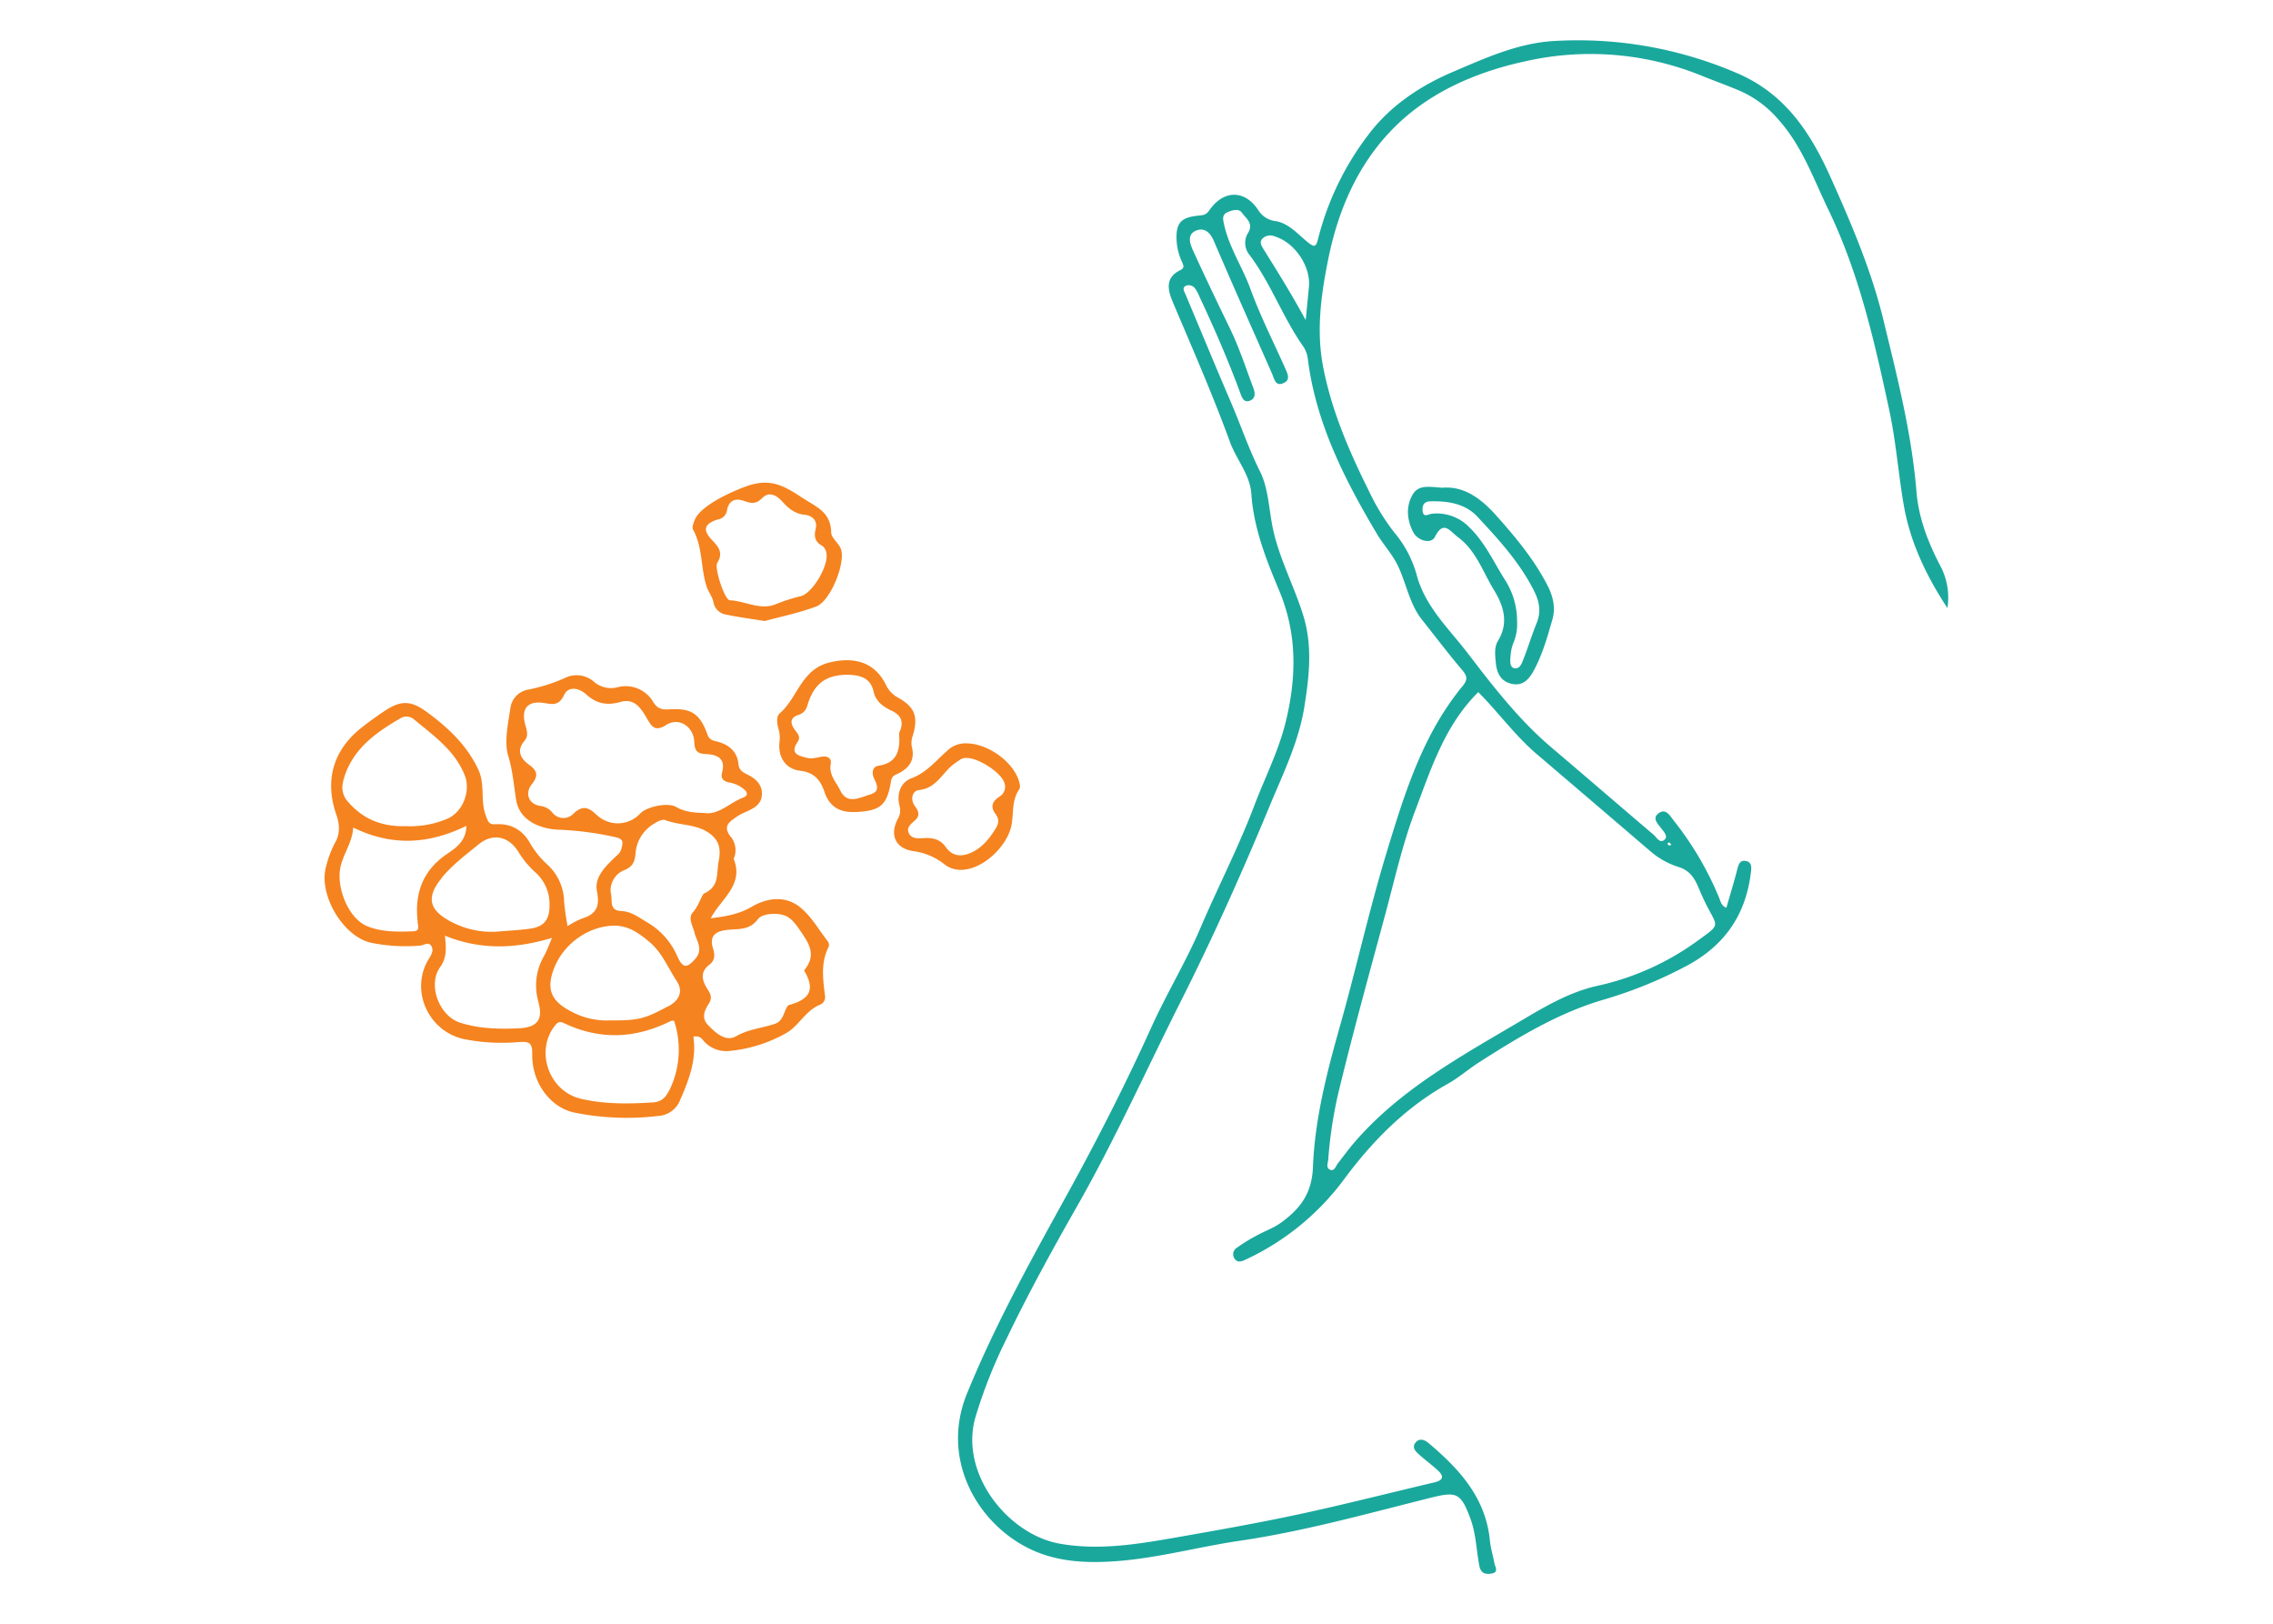 <svg xmlns="http://www.w3.org/2000/svg" viewBox="0 0 700 500"><title>Dashkriya</title><path d="M597.47,174.09c-3.69-7.08-6.6-14.53-7.27-22.71-1.46-17.92-5.92-35.29-10.14-52.7-3.69-15.25-9.8-29.56-16.16-43.76-6.2-13.86-14-26.09-29.18-32.49a123.85,123.85,0,0,0-56.22-9.8c-11.14.67-21.15,5.28-31.12,9.53s-19.32,10.44-26,19.36a88.23,88.23,0,0,0-15.45,32c-.65,2.68-1.22,2.66-3.27,1-3-2.43-5.76-5.73-9.73-6.42a7.3,7.3,0,0,1-5.48-3.48c-4.17-6.26-10.72-6.18-15.06.2-.94,1.38-1.93,1.44-3.25,1.57-5.58.54-7.09,2.31-6.78,7.88A18.44,18.44,0,0,0,364,80.64c.41.94.93,1.85-.47,2.53-5,2.4-3.81,6.42-2.24,10.11,6,14.19,12.21,28.32,17.49,42.81,2,5.46,6.19,10.08,6.59,16,.72,10.54,4.56,20.21,8.54,29.69,5.6,13.32,5.39,26.64,2.11,40.24-2.19,9.09-6.47,17.43-9.77,26.12-4.85,12.8-11.15,24.95-16.52,37.52-4.44,10.41-10.39,20.17-15.07,30.49-7.63,16.85-16,33.37-24.86,49.54-11.43,20.78-23,41.39-32,63.42-8,19.6,2.46,38.62,17.54,46.91,9.06,5,18.94,5.45,28.94,4.67,12.67-1,25-4.4,37.51-6.24,19.91-2.92,39.3-8.37,58.79-13.24,8-2,9.26-1.52,12.17,6.18,1.79,4.72,1.89,9.71,2.79,14.57.42,2.32,1.57,2.9,3.6,2.62,2.62-.35,1.28-2.07,1.06-3.31-.4-2.29-1.14-4.55-1.36-6.85-1.27-13.27-9.47-22.12-19-30.14-1.23-1-2.73-1.47-3.88-.1s-.21,2.56.78,3.46c1.94,1.77,4.06,3.33,6,5.08s1.89,3.07-.95,3.74c-13.89,3.27-27.72,6.81-41.67,9.81-12.39,2.66-24.88,4.88-37.36,7.06-12.07,2.11-24.1,4.21-36.49,2-16-2.91-30.79-21.65-25.9-38.84a154.24,154.24,0,0,1,9.64-24.32c6.67-13.89,14.1-27.39,21.73-40.79,11.66-20.49,21.3-42,31.91-63.05,9.9-19.64,18.88-39.68,27.3-60,4.18-10.08,9.05-19.93,10.77-30.84,1.49-9.35,2.54-18.67-.4-28.08-2.77-8.91-7.25-17.2-9.25-26.35-1.31-6-1.37-12.54-4-17.82-3.54-7.06-6-14.46-9.11-21.65-4.71-10.94-9.26-22-13.87-32.95-.38-.9-1.15-2,.11-2.64a2.42,2.42,0,0,1,2.79.76,10.42,10.42,0,0,1,1.25,2.27c4.64,9.89,9,19.88,12.77,30.13.5,1.36,1.11,3,3,2.19,1.71-.73,1.53-2.37,1-3.8-2.31-6.13-4.31-12.37-7.18-18.29-3.88-8-7.72-16-11.39-24.06-.91-2-2-4.87.76-6.12,2.59-1.16,4.44.37,5.64,3.17,5.84,13.63,11.88,27.17,17.87,40.73.67,1.5,1,4,3.37,3.07,2.58-1,1.41-3,.64-4.8-3.6-8.1-7.62-16-10.66-24.35-2.45-6.7-6.54-12.69-8.08-19.74-.32-1.48-.75-3,1-3.79,1.46-.66,3.53-1.26,4.49.13,1.2,1.76,3.8,3.27,1.79,6.38a5.82,5.82,0,0,0,.55,6.63c6.6,8.76,10.24,19.25,16.55,28.18a8.71,8.71,0,0,1,1.43,4.07c2.54,19.67,11.3,36.89,21.24,53.62,2,3.35,4.73,6.23,6.46,9.82,2.64,5.49,3.54,11.76,7.46,16.67,4.08,5.12,8,10.34,12.26,15.35,1.58,1.86,1.95,2.95.2,5.07-12.35,15-17.9,33.21-23.4,51.27-5.33,17.54-9.29,35.5-14.28,53.15-4.05,14.35-7.82,28.85-8.39,43.68-.31,8.24-4.06,12.91-9.81,17.09-2.33,1.69-5.16,2.67-7.71,4.08a49.32,49.32,0,0,0-5.93,3.68,2.34,2.34,0,0,0-.58,3.49c.89,1.11,2,.73,3.15.21a79.25,79.25,0,0,0,30.74-25.17c8.75-11.73,18.77-21.8,31.61-29,3.42-1.91,6.41-4.55,9.71-6.66,11.9-7.61,23.94-14.93,37.6-19.07a135.08,135.08,0,0,0,27-11c11.39-6.34,17.57-15.7,19.1-28.43.19-1.53.32-3.14-1.59-3.49s-2.26,1.24-2.65,2.72c-1,3.9-2.2,7.78-3.32,11.69-1.55-.59-1.75-1.89-2.16-2.9a98.76,98.76,0,0,0-14.09-24c-1.15-1.49-2.35-3.7-4.46-2.31-2.28,1.51-.56,3.19.64,4.73.75,1,2.12,2.42,1.14,3.41-1.53,1.52-2.49-.58-3.47-1.41-10.53-8.95-21-18-31.53-26.93-9.94-8.45-17.87-18.71-25.74-29-5.88-7.66-13.21-14.43-15.76-24.29a34.65,34.65,0,0,0-6.95-13,68.67,68.67,0,0,1-7.7-12.63c-6.05-12.16-11.42-24.53-14.06-38-2.25-11.46-.66-22.67,1.62-33.85,3-14.54,8.77-28,18.93-38.76,11.21-11.89,26.15-18.33,41.67-21.72a91,91,0,0,1,54.52,4.53c3.91,1.59,7.9,3,11.78,4.67a33.09,33.09,0,0,1,11.7,8.81c7.27,8.15,10.74,18.18,15.35,27.72,9.46,19.63,14.2,40.61,18.73,61.69,2.09,9.72,2.8,19.63,4.49,29.4,2,11.34,6.87,21.56,13.42,31.56A20.82,20.82,0,0,0,597.47,174.09ZM403.1,88.38c-.33,3.39-.65,6.78-1,10.18C398,91,393.54,83.79,389.06,76.64c-.59-1-1.3-2.13-.25-3.19a3.39,3.39,0,0,1,3.63-.7C398.68,74.59,403.71,81.93,403.1,88.38ZM514,259.39a4.15,4.15,0,0,1,.72.73c-.22.09-.48.29-.66.24s-.4-.33-.6-.52C513.68,259.67,514,259.35,514,259.39Zm-58.76-46.27c6.13,6.13,11.25,13.28,17.91,19q17.59,15,35.17,30.06A24.65,24.65,0,0,0,517,267c3.64,1.12,5.07,3.84,6.34,6.93.55,1.34,1.16,2.66,1.8,4,3.89,7.85,5.08,6.37-2.68,12A82.12,82.12,0,0,1,492,303.55c-9,2-16.75,6.73-24.48,11.3-18,10.64-36.45,20.75-50.41,36.92-1.8,2.09-3.43,4.34-5.13,6.51-.67.86-1,2.54-2.45,1.88-1.25-.57-.55-2.09-.48-3.17a134.06,134.06,0,0,1,3.7-22.85c4.28-17.53,9.09-34.93,13.8-52.35,2.84-10.52,5.22-21.24,9-31.41C440.54,237.26,444.73,223.55,455.26,213.12Z" style="fill:#1aa89d"/><path d="M460.67,204.23c.33,3.26,1.67,5.66,4.95,6.36,3.48.74,5.35-1.56,6.81-4.26,2.63-4.91,4.13-10.27,5.65-15.55,1-3.51.3-7-1.51-10.51-4.13-8-9.74-14.74-15.65-21.38-4.76-5.36-10.06-9.29-16.73-8.7-4-.27-7.35-1.07-9.2,2.2-2.07,3.68-1.68,7.64.15,11.34,1.41,2.85,5.62,3.91,6.76,1.6,2.66-5.36,4.69-1.69,7,0,5.67,4.13,7.76,10.78,11.21,16.4,2.89,4.73,4.66,10,1.18,15.66C460.14,199.28,460.43,201.86,460.67,204.23Zm-8.23-41.92A13.93,13.93,0,0,0,441,158.19c-1.05.07-2.72,1.47-2.9-1-.12-1.72.52-2.78,2.44-2.82,5.4-.1,10.6.62,14.49,4.78,6.54,7,13,14.07,17.39,22.78,1.7,3.38,2.24,6.44.79,10s-2.52,7.13-3.89,10.65c-.56,1.42-1.16,3.57-3,3.17-1.51-.34-1.22-2.49-1.12-3.89a13.23,13.23,0,0,1,1-4.2,15,15,0,0,0,1-6.41,23.31,23.31,0,0,0-3.55-12.41C460.07,173.23,457.39,167.08,452.44,162.31Z" style="fill:#1aa89d"/><path d="M246.66,279.58c-4.61-3.89-10.27-3.2-15.19-.34-3.88,2.27-7.92,2.95-12.59,3.53,3.14-6,10.25-10.2,7.11-18.19-.05-.11,0-.28.08-.42a6.58,6.58,0,0,0-.85-6.29c-3-3.5-.43-4.93,1.95-6.56a15,15,0,0,1,2.32-1.21c2.43-1.11,4.94-2.19,5.14-5.34s-1.9-5-4.52-6.29c-1.27-.64-2.5-1.26-2.68-3.1-.38-4-3-6.16-6.72-7.05-1.31-.32-2.27-.57-2.85-2.16-2.3-6.36-4.9-8.15-11.63-7.73-2.3.15-3.76-.16-5-2.17a9.83,9.83,0,0,0-10.89-4.68A8,8,0,0,1,183,210a8.18,8.18,0,0,0-8.27-1.57,52.74,52.74,0,0,1-12.44,4,6.66,6.66,0,0,0-5.1,5.54c-.71,4.95-2,10.41-.64,14.9s1.68,8.9,2.39,13.39c1.12,7.11,8.6,9.1,13.17,9.23a98.06,98.06,0,0,1,16.56,2.11c3.11.62,3.43,1.11,2.67,3.82-.42,1.49-1.43,2-2.34,2.92-2.85,2.79-6,6-5.15,10.1.92,4.62-.19,7.07-4.58,8.39a27.07,27.07,0,0,0-4.47,2.34,74.29,74.29,0,0,1-1.08-7.61,15.86,15.86,0,0,0-5.06-11.25,27.12,27.12,0,0,1-5.25-6.39c-2.35-4.29-5.89-6.38-10.7-6.11-2.26.13-2.43-.86-3.14-2.81-1.69-4.58-.12-9.45-2.26-14-3.54-7.57-9.3-12.92-15.78-17.69-5.1-3.77-8.19-3.71-13.45-.14-2.41,1.64-4.79,3.33-7.06,5.16-8.52,6.88-11.1,16.2-7.39,26.69,1,2.92,1.12,5.79-.43,8.45a31.61,31.61,0,0,0-2.77,7.35c-2.47,8.56,5.15,21.51,13.79,23.47a52.69,52.69,0,0,0,15.25.88c1.16-.07,2.62-1.42,3.47.35.61,1.29-.1,2.49-.83,3.66-5.94,9.5-.43,22.26,10.67,24.77a59.88,59.88,0,0,0,17,.93c3-.18,4.21,0,4.13,3.75-.17,8.75,5.61,16.51,13.13,18a81.53,81.53,0,0,0,25.71,1,7.7,7.7,0,0,0,6.68-4.84c2.74-6.28,5.18-12.59,4.09-19.54a2.61,2.61,0,0,1,3,1.08,9.32,9.32,0,0,0,8.24,3.28A43.76,43.76,0,0,0,242.32,318c3.72-2.17,5.8-6.87,10.24-8.63a2.51,2.51,0,0,0,1.54-2.5c-.63-5.23-1.46-10.44,1.15-15.44a2,2,0,0,0-.4-1.66C252.2,286.33,249.94,282.35,246.66,279.58Zm-63-28.71c-2.46-2.4-4.29-2.9-7-.38a4.27,4.27,0,0,1-6.58-.31,5.55,5.55,0,0,0-3.65-2c-3.54-.5-4.95-3.8-2.64-6.7,2.1-2.65,1.66-4.17-.87-6s-4-4.28-1.4-7.36c1.18-1.37.84-2.92.36-4.54-1.62-5.37.57-8,5.94-7.06,2.59.44,4.38.69,5.89-2.51,1.38-2.92,4.76-2.07,6.8-.2,3.23,2.94,6.52,3.5,10.64,2.33,4.29-1.23,6.34,2.09,8.1,5.12,1.51,2.61,2.51,4.12,6,1.94,3.81-2.42,8.32.51,8.55,5.14.12,2.43.61,3.75,3.39,3.85,3.54.14,6.45,1.17,5.15,5.87-.51,1.82.78,2.66,2.4,2.92a9.51,9.51,0,0,1,4.31,2c1.27,1,1.33,2.05-.13,2.6-4.25,1.59-7.62,5.54-12.18,4.74-3.35-.06-6-.37-8.54-1.85s-9-.07-11,2A9.42,9.42,0,0,1,183.7,250.87Zm-78-10.29c2.47-9.58,9.74-14.81,17.67-19.4a3.54,3.54,0,0,1,4.13.31c6,5,12.52,9.47,15.63,17.16,1.94,4.78-.41,11.24-5.21,13.41a29.07,29.07,0,0,1-12.79,2.34c-7.07.23-13.08-1.92-17.83-7.42A6.48,6.48,0,0,1,105.71,240.58Zm22.93,43.35c.14,1.21.87,2.75-1.34,2.84-4.83.21-9.81.24-14.2-1.58-5.92-2.44-9.76-12.41-8.08-18.69,1-3.92,3.54-7.28,3.81-11.67,11.86,5.79,23.16,5.2,34.85-.53-.05,4.61-3.16,6.76-5.85,8.58C130.16,268,127.6,275.12,128.64,283.93Zm7.33-13.5c3.26-4,7.51-7.21,11.55-10.48,4.34-3.52,9.21-2.43,12.16,2.34a28.83,28.83,0,0,0,5.26,6.35,13,13,0,0,1,4.34,10c.05,4.46-1.58,6.71-6,7.33-3.45.47-6.94.63-10.42.93a26.68,26.68,0,0,1-15-3.69C131.91,279.79,131.52,275.86,136,270.43Zm29.92,38.33c1.49,5.26-.51,7.63-6,7.88-6.14.28-12.2.18-18.17-1.74-6.41-2.06-10.05-11.63-6.13-17.08,2.06-2.84,1.92-5.91,1.47-9.69,11.23,4.52,21.87,4,33,.67-.83,1.89-1.51,3.85-2.5,5.64A18,18,0,0,0,165.89,308.76Zm40.18,27.11c-1.09,2.24-2.5,3.44-4.93,3.6-7.44.47-14.86.59-22.19-1.12-10-2.35-14.3-15-7.75-22.84.88-1.07,1.75-.84,2.68-.39,11,5.22,21.94,4.69,32.75-.72a2.88,2.88,0,0,1,1-.09A28.25,28.25,0,0,1,206.07,335.87Zm-.28-26c-7,3.73-8.8,4.43-17.89,4.34a22.9,22.9,0,0,1-12.14-2.85c-5.94-3.11-7.53-6.73-5.15-13,2.93-7.78,10.74-13.24,18.62-13.32,4.48,0,7.69,2.39,10.81,5,3.86,3.2,5.72,7.95,8.38,12C210.34,305,209.52,307.9,205.79,309.89Zm8.14-22.59c.71,2.59,2.79,5.1.22,8s-3.76,3-5.53-.84a22.29,22.29,0,0,0-9.06-10.3c-2.6-1.52-5-3.48-8.29-3.62-3.9-.16-2.44-3.58-3.16-5.73a6.72,6.72,0,0,1,4.3-6.89c2.55-1.06,3.1-2.61,3.35-4.93a11.59,11.59,0,0,1,5.66-9.3c1.21-.74,2.57-1.5,3.52-1.13,4.41,1.7,9.52,1.14,13.5,4,2.9,2.09,3.74,4.51,2.95,8.59s.32,7.76-4.51,10c-.67.31-1.73,4-3.51,5.88C211.83,282.72,213.36,285.19,213.93,287.3Zm29.32,22.1c-1.72.48-1.4,4.79-4.46,5.85-4,1.38-8.19,1.64-12.09,3.88-3.14,1.8-6.33-1.05-8.69-3.56-2-2.13-1-4.43.28-6.41s.53-3.15-.47-4.73c-1.59-2.53-2.23-5.15.69-7.34,1.67-1.25,1.77-3,1.2-4.73-1.35-4.13.6-5.59,4.38-6,3.28-.36,6.76.18,9.28-3.2,1.08-1.44,3.58-1.82,5.72-1.7,3.22.11,4.9,1.5,6.94,4.47,3.09,4.48,5.71,8,1.64,12.92C250.94,304.35,249.76,307.59,243.25,309.4Z" style="fill:#f5831f"/><path d="M280.82,230a6.22,6.22,0,0,1,.27-3.42c1.77-5.87.71-8.87-4.7-11.85a8.8,8.8,0,0,1-3.67-4.08c-3.49-6.87-9.81-8.45-17.18-6.67-8.86,2.13-9.85,10.91-15.41,15.68-1.13,1-.83,3-.43,4.62a9.57,9.57,0,0,1,.4,3.83c-.67,4.82,1.67,8.68,6.36,9.23,4.37.51,6.26,3,7.46,6.54,1.44,4.32,4.46,6.26,8.91,6.16h.87c7.54-.4,9.51-2.1,10.73-9.66.25-1.56,1.39-1.79,2.31-2.25C280.2,236.37,281.79,233.81,280.82,230Zm-10.49,5.87c-1.63.23-1.89,2.19-1.23,3.64.95,2.12,2.12,4.19-1.19,5.16s-7,3.17-9.14-1.27c-1.23-2.53-3.57-4.77-2.93-8.17.33-1.75-1-2.51-2.83-2.21-1.43.23-3,.73-4.29.39-2.39-.61-5.73-1.09-3.06-5,1.11-1.62-.22-2.68-1-3.85-1.32-1.92-1.36-3.56,1.2-4.4a4.05,4.05,0,0,0,2.8-3c2-6.66,5.7-9.4,12.51-9.38,3.72.11,6.92.9,7.89,5.25.66,3,3,4.63,5.52,5.82,2.95,1.4,3.78,3.4,2.53,6.36a1.83,1.83,0,0,0-.21.84C277.23,230.93,276.4,235,270.33,235.82Z" style="fill:#f5831f"/><path d="M217.65,180.72c.53,1.58,1.74,3,2.07,4.73a4.62,4.62,0,0,0,3.8,3.78c3.68.78,7.42,1.27,12,2,4.8-1.32,10.52-2.46,15.9-4.5,4.32-1.63,9.07-13.38,7.56-17.65-.66-1.85-3-3.41-3-5.13-.17-6.43-4.58-7.8-9.16-10.84-5.69-3.77-9.79-5.85-16.71-3.45-4.5,1.57-14.36,5.95-16.15,10.43-.37.93-.92,2.27-.54,2.95C216.48,168.58,215.75,175,217.65,180.72Zm3.58-20.8a3.31,3.31,0,0,0,2.68-2.92c.59-2.88,2.55-3.73,5.23-2.75,2,.74,3.65,1.08,5.48-.79,2.3-2.35,4.61-.89,6.37,1.06s3.77,3.72,6.87,4c2.19.21,4.1,1.73,3.28,4.64-.48,2-.09,3.73,1.9,4.81a3.11,3.11,0,0,1,1.41,2.11c1,3.7-4.07,12.47-7.77,13.48a52.92,52.92,0,0,0-7.45,2.37c-5,2.22-9.64-.89-14.47-1.09-1.61-.06-4.85-10-3.87-11.51,1.85-2.92.53-4.82-1.45-6.86C216.25,163.24,216.78,161.23,221.23,159.92Z" style="fill:#f5831f"/><path d="M313.66,240.1c-2-5.71-9.29-11-15.8-11.19a8.1,8.1,0,0,0-6.25,2.36c-3.4,3-6.27,6.63-10.88,8.37-3.4,1.28-4.63,4.75-3.73,8.44a5.05,5.05,0,0,1-.46,4c-2.63,4.9-.89,9.11,4.63,10a19.28,19.28,0,0,1,9.6,4c6.67,5.37,17.56-2.41,20.31-10.41,1.39-4,.09-8.76,2.82-12.64C314.34,242.42,314,241,313.66,240.1Zm-5.86,5.21c-2.41,1.54-2.79,3.27-1.17,5.41,1.19,1.57.9,2.94,0,4.4-1.76,2.87-3.86,5.54-6.84,7.1s-6.22,1.92-8.55-1.4c-1.73-2.47-4.06-2.9-6.87-2.73-1.62.09-3.77.29-4.56-1.72-.64-1.62.78-2.69,1.85-3.64,1.74-1.53,1.32-2.88.1-4.52-1.56-2.09-.79-4.73,1.32-4.94,5.55-.58,7.26-5.71,11.05-8.27,1.25-.85,2.27-1.79,3.57-1.59,3.67,0,10.21,4.28,11.47,7.29A3.55,3.55,0,0,1,307.8,245.31Z" style="fill:#f5831f"/></svg>